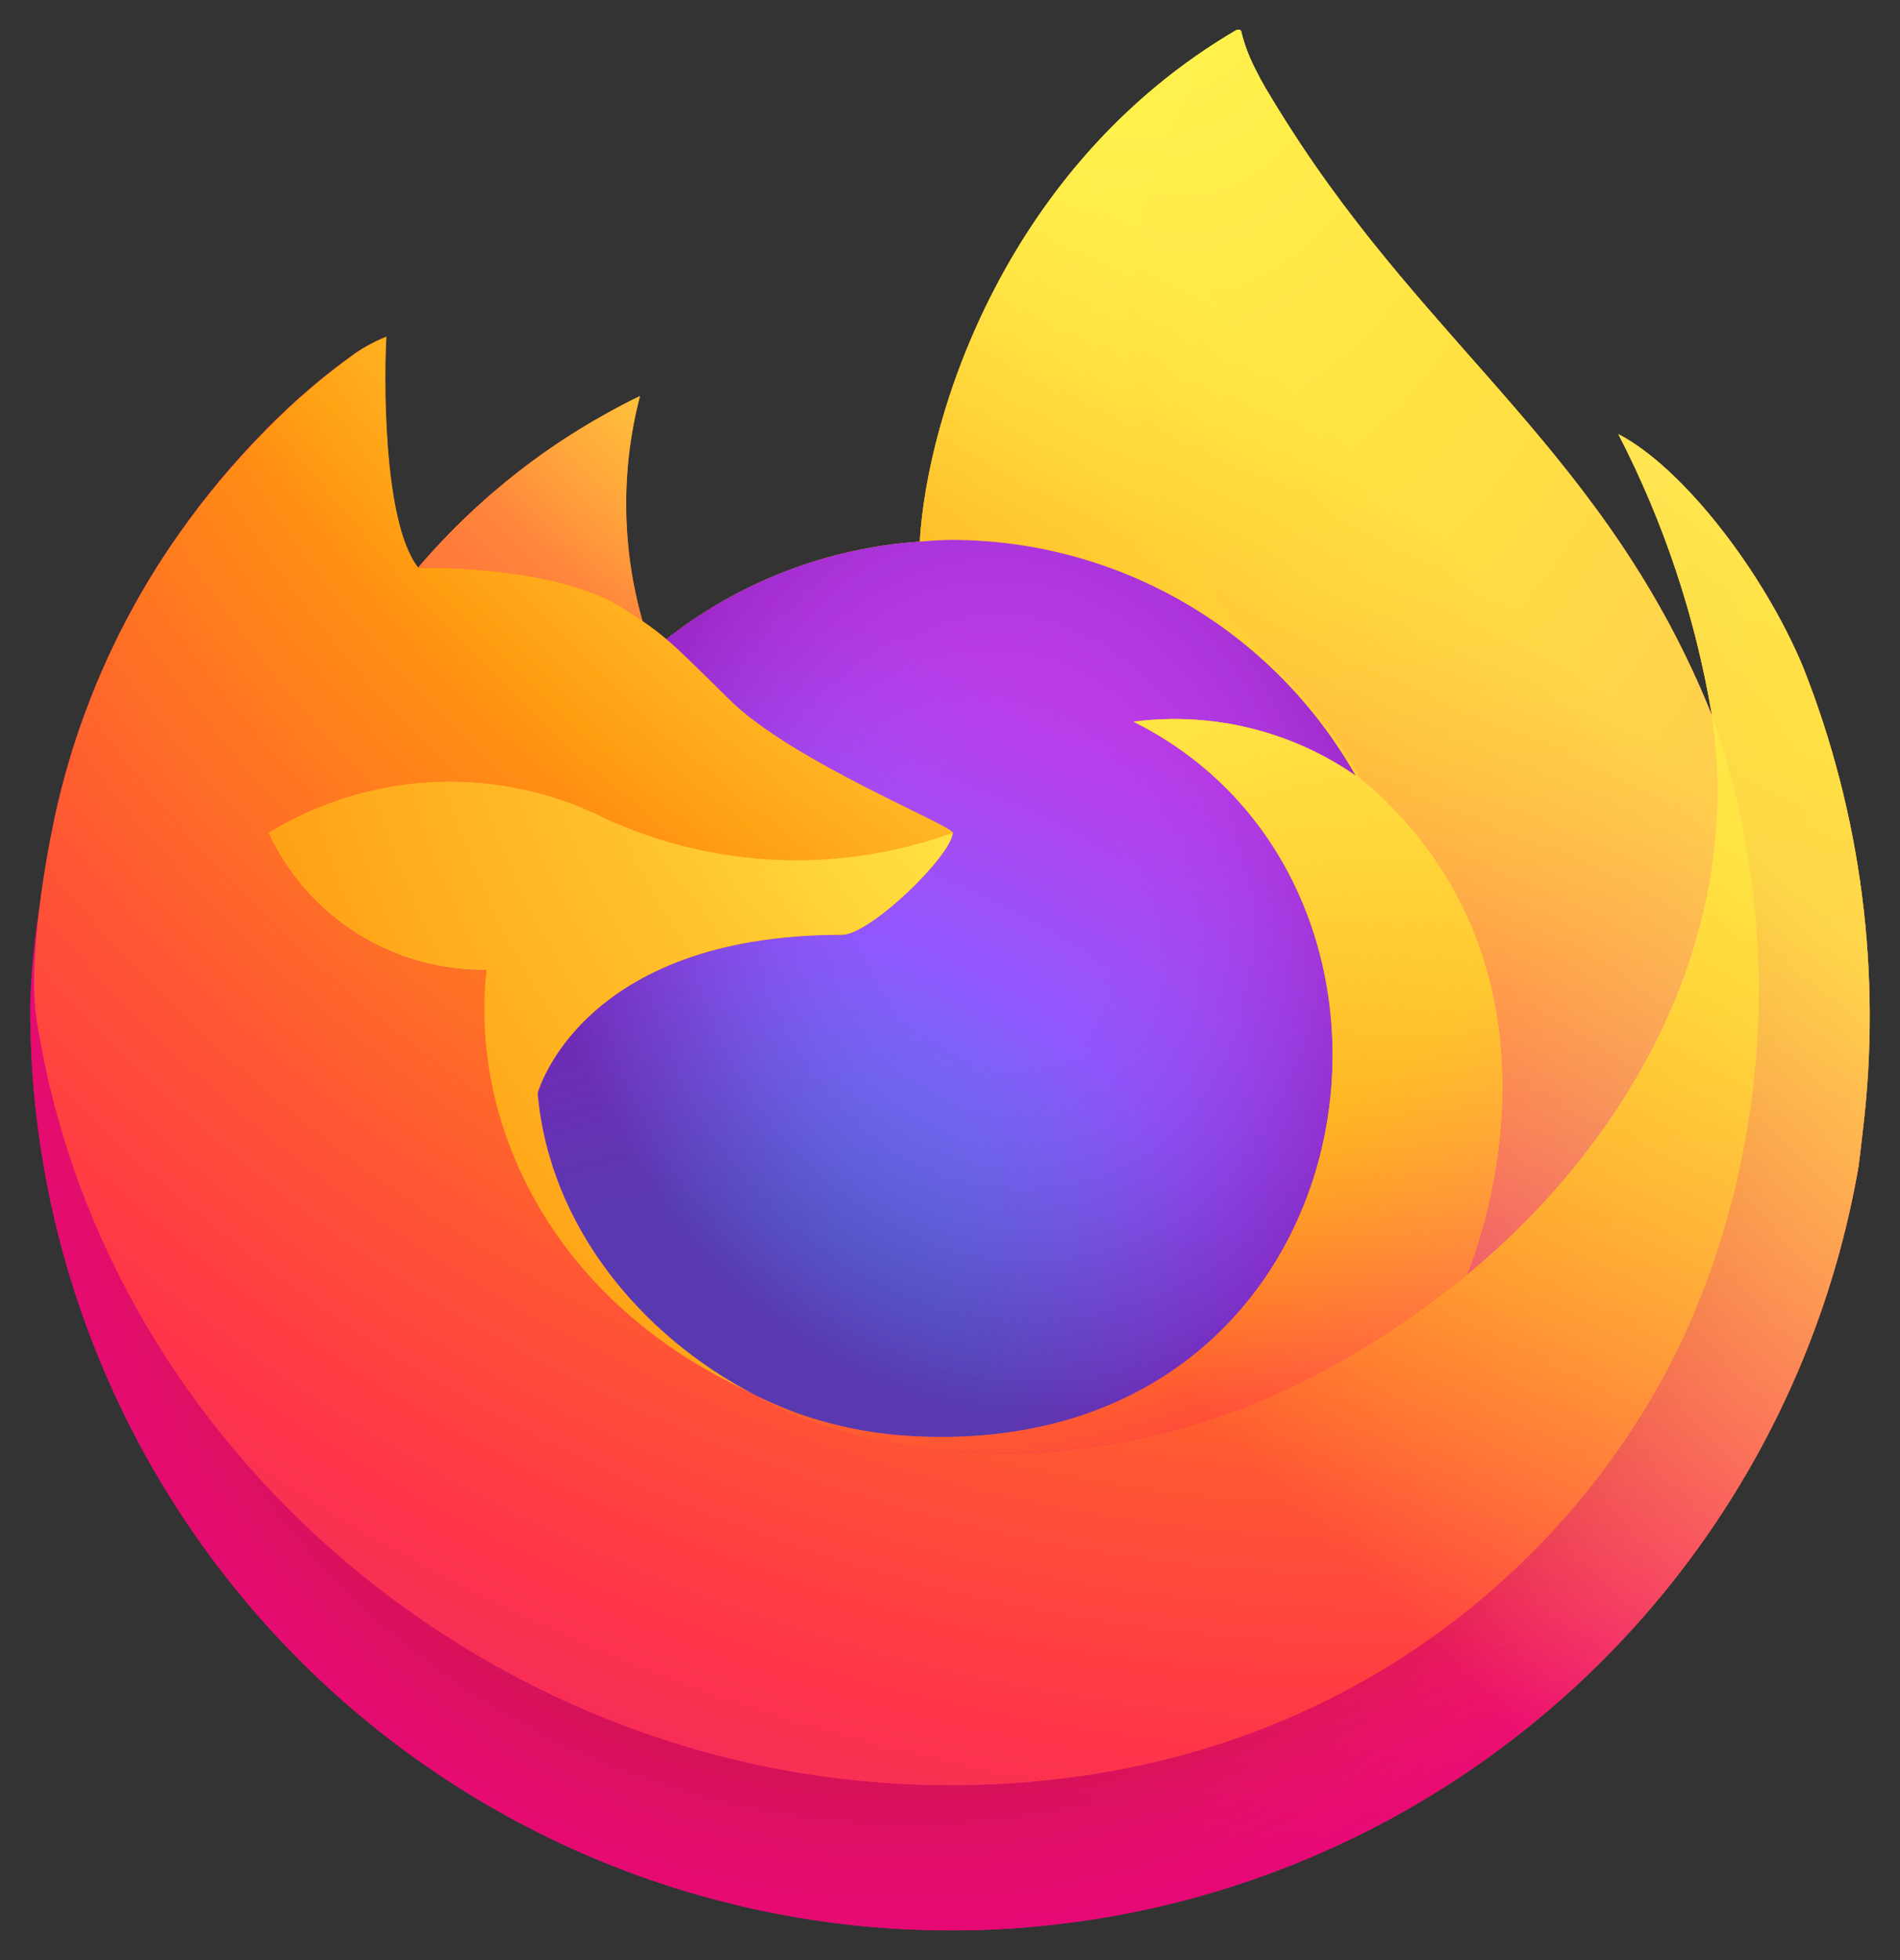 <svg width="32" height="33" viewBox="0 0 32 33" fill="none" xmlns="http://www.w3.org/2000/svg">
<rect x="0" y="0" width="32" height="33" fill="#333333" stroke="none"/>
<g clip-path="url(#clip0_1_160)">
<path d="M30.369 11.235C29.695 9.614 28.328 7.863 27.257 7.31C28.021 8.788 28.551 10.376 28.828 12.017L28.831 12.043C27.077 7.671 24.104 5.909 21.675 2.07C21.55 1.875 21.428 1.677 21.31 1.476C21.249 1.372 21.192 1.265 21.139 1.156C21.038 0.961 20.96 0.755 20.907 0.542C20.908 0.532 20.904 0.523 20.898 0.515C20.891 0.508 20.882 0.503 20.872 0.502C20.863 0.499 20.853 0.499 20.843 0.502C20.841 0.502 20.838 0.506 20.835 0.506L20.824 0.512L20.83 0.502C16.935 2.783 15.613 7.005 15.491 9.118C13.936 9.224 12.448 9.797 11.223 10.762C11.095 10.654 10.962 10.553 10.823 10.459C10.47 9.222 10.454 7.913 10.779 6.668C9.349 7.362 8.078 8.344 7.046 9.554H7.039C6.424 8.775 6.468 6.206 6.503 5.669C6.321 5.742 6.147 5.834 5.985 5.944C5.442 6.331 4.935 6.766 4.469 7.242C3.938 7.781 3.453 8.363 3.019 8.982C2.022 10.396 1.315 11.992 0.938 13.681L0.918 13.783C0.86 14.105 0.81 14.428 0.765 14.751C0.765 14.763 0.763 14.774 0.762 14.785C0.626 15.491 0.542 16.206 0.51 16.924V17.004C0.513 20.887 1.973 24.628 4.601 27.486C7.229 30.345 10.834 32.114 14.704 32.444C18.573 32.774 22.425 31.64 25.499 29.266C28.573 26.893 30.644 23.453 31.304 19.626C31.33 19.426 31.351 19.228 31.375 19.026C31.694 16.386 31.348 13.708 30.369 11.235ZM12.493 23.375C12.566 23.41 12.634 23.447 12.708 23.481L12.719 23.488C12.644 23.452 12.568 23.414 12.493 23.375ZM28.832 12.047V12.032L28.835 12.048L28.832 12.047Z" fill="url(#paint0_linear_1_160)"/>
<path d="M30.369 11.235C29.695 9.614 28.328 7.863 27.257 7.31C28.021 8.788 28.551 10.376 28.828 12.017V12.032L28.831 12.048C30.026 15.469 29.853 19.219 28.348 22.516C26.571 26.329 22.268 30.239 15.533 30.049C8.256 29.843 1.848 24.443 0.65 17.37C0.431 16.255 0.65 15.69 0.759 14.783C0.61 15.488 0.526 16.204 0.51 16.924V17.004C0.513 20.887 1.973 24.628 4.601 27.486C7.229 30.345 10.834 32.114 14.704 32.444C18.573 32.774 22.425 31.64 25.499 29.266C28.573 26.893 30.644 23.453 31.304 19.626C31.33 19.426 31.351 19.228 31.375 19.026C31.694 16.386 31.348 13.708 30.369 11.235Z" fill="url(#paint1_radial_1_160)"/>
<path d="M30.369 11.235C29.695 9.614 28.328 7.863 27.257 7.31C28.021 8.788 28.551 10.376 28.828 12.017V12.032L28.831 12.048C30.026 15.469 29.853 19.219 28.348 22.516C26.571 26.329 22.268 30.239 15.533 30.049C8.256 29.843 1.848 24.443 0.65 17.37C0.431 16.255 0.65 15.69 0.759 14.783C0.61 15.488 0.526 16.204 0.51 16.924V17.004C0.513 20.887 1.973 24.628 4.601 27.486C7.229 30.345 10.834 32.114 14.704 32.444C18.573 32.774 22.425 31.64 25.499 29.266C28.573 26.893 30.644 23.453 31.304 19.626C31.33 19.426 31.351 19.228 31.375 19.026C31.694 16.386 31.348 13.708 30.369 11.235Z" fill="url(#paint2_radial_1_160)"/>
<path d="M22.832 13.058C22.865 13.082 22.897 13.106 22.928 13.129C22.539 12.438 22.054 11.806 21.488 11.25C16.667 6.429 20.224 0.797 20.824 0.511L20.83 0.502C16.935 2.783 15.613 7.005 15.491 9.118C15.672 9.105 15.851 9.09 16.036 9.09C17.419 9.092 18.775 9.461 19.969 10.158C21.163 10.855 22.15 11.856 22.832 13.058Z" fill="url(#paint3_radial_1_160)"/>
<path d="M16.046 14.021C16.021 14.407 14.658 15.738 14.181 15.738C9.771 15.738 9.055 18.405 9.055 18.405C9.25 20.652 10.816 22.502 12.708 23.481C12.794 23.526 12.882 23.566 12.97 23.606C13.122 23.673 13.273 23.735 13.425 23.792C14.075 24.022 14.755 24.154 15.443 24.182C23.173 24.544 24.671 14.938 19.092 12.15C20.408 11.979 21.741 12.303 22.832 13.058C22.15 11.856 21.163 10.855 19.969 10.158C18.775 9.461 17.419 9.092 16.036 9.09C15.852 9.09 15.672 9.105 15.491 9.118C13.936 9.224 12.448 9.798 11.223 10.762C11.46 10.962 11.726 11.23 12.289 11.784C13.341 12.821 16.04 13.895 16.046 14.021Z" fill="url(#paint4_radial_1_160)"/>
<path d="M16.046 14.021C16.021 14.407 14.658 15.738 14.181 15.738C9.771 15.738 9.055 18.405 9.055 18.405C9.25 20.652 10.816 22.502 12.708 23.481C12.794 23.526 12.882 23.566 12.97 23.606C13.122 23.673 13.273 23.735 13.425 23.792C14.075 24.022 14.755 24.154 15.443 24.182C23.173 24.544 24.671 14.938 19.092 12.15C20.408 11.979 21.741 12.303 22.832 13.058C22.15 11.856 21.163 10.855 19.969 10.158C18.775 9.461 17.419 9.092 16.036 9.09C15.852 9.09 15.672 9.105 15.491 9.118C13.936 9.224 12.448 9.798 11.223 10.762C11.46 10.962 11.726 11.23 12.289 11.784C13.341 12.821 16.04 13.895 16.046 14.021Z" fill="url(#paint5_radial_1_160)"/>
<path d="M10.5 10.247C10.626 10.327 10.729 10.396 10.82 10.459C10.467 9.222 10.452 7.913 10.777 6.669C9.346 7.362 8.075 8.344 7.043 9.554C7.119 9.552 9.369 9.511 10.5 10.247Z" fill="url(#paint6_radial_1_160)"/>
<path d="M0.652 17.371C1.848 24.443 8.258 29.843 15.535 30.049C22.27 30.239 26.573 26.33 28.35 22.516C29.855 19.22 30.028 15.469 28.833 12.048V12.034C28.833 12.022 28.83 12.015 28.833 12.019L28.835 12.045C29.386 15.637 27.559 19.117 24.702 21.471L24.693 21.491C19.128 26.023 13.802 24.225 12.724 23.491C12.648 23.456 12.573 23.418 12.498 23.379C9.253 21.828 7.912 18.872 8.2 16.336C7.43 16.348 6.672 16.135 6.02 15.725C5.368 15.315 4.849 14.724 4.526 14.025C5.378 13.503 6.349 13.208 7.347 13.168C8.345 13.128 9.337 13.344 10.228 13.796C12.065 14.63 14.155 14.712 16.051 14.025C16.045 13.899 13.346 12.825 12.293 11.788C11.731 11.234 11.464 10.967 11.228 10.767C11.1 10.658 10.966 10.557 10.828 10.463C10.736 10.4 10.632 10.332 10.508 10.251C9.376 9.515 7.127 9.556 7.052 9.558H7.045C6.43 8.779 6.473 6.21 6.509 5.673C6.327 5.746 6.153 5.838 5.991 5.948C5.448 6.335 4.941 6.77 4.475 7.246C3.942 7.783 3.455 8.364 3.019 8.982C2.022 10.396 1.315 11.992 0.938 13.681C0.931 13.712 0.38 16.122 0.652 17.371Z" fill="url(#paint7_radial_1_160)"/>
<path d="M21.488 11.25C22.055 11.806 22.54 12.44 22.929 13.131C23.014 13.195 23.094 13.259 23.162 13.322C26.678 16.563 24.835 21.145 24.698 21.471C27.555 19.118 29.38 15.637 28.831 12.045C27.077 7.671 24.104 5.909 21.675 2.07C21.549 1.875 21.428 1.677 21.31 1.476C21.249 1.372 21.192 1.265 21.139 1.156C21.038 0.961 20.96 0.755 20.907 0.542C20.907 0.532 20.904 0.523 20.898 0.515C20.891 0.508 20.882 0.503 20.872 0.502C20.863 0.499 20.853 0.499 20.843 0.502C20.841 0.502 20.838 0.506 20.835 0.506L20.824 0.512C20.224 0.796 16.667 6.429 21.488 11.25Z" fill="url(#paint8_radial_1_160)"/>
<path d="M23.159 13.32C23.085 13.253 23.007 13.189 22.927 13.129C22.895 13.105 22.864 13.082 22.83 13.058C21.739 12.303 20.407 11.979 19.091 12.15C24.669 14.939 23.172 24.544 15.442 24.182C14.753 24.154 14.073 24.022 13.424 23.792C13.272 23.736 13.12 23.673 12.968 23.606C12.88 23.566 12.793 23.526 12.707 23.481L12.717 23.488C13.795 24.224 19.12 26.022 24.687 21.487L24.696 21.467C24.835 21.143 26.677 16.56 23.159 13.32Z" fill="url(#paint9_radial_1_160)"/>
<path d="M9.055 18.405C9.055 18.405 9.771 15.738 14.181 15.738C14.658 15.738 16.022 14.407 16.046 14.021C14.15 14.708 12.06 14.626 10.223 13.792C9.332 13.34 8.34 13.124 7.342 13.164C6.344 13.204 5.373 13.499 4.521 14.021C4.844 14.72 5.364 15.311 6.016 15.721C6.668 16.131 7.425 16.343 8.195 16.332C7.908 18.868 9.248 21.824 12.493 23.375C12.566 23.41 12.634 23.447 12.708 23.481C10.814 22.502 9.25 20.651 9.055 18.405Z" fill="url(#paint10_radial_1_160)"/>
<path d="M30.369 11.235C29.695 9.614 28.328 7.863 27.257 7.31C28.021 8.788 28.551 10.376 28.828 12.017L28.831 12.043C27.077 7.671 24.104 5.909 21.675 2.07C21.55 1.875 21.428 1.677 21.31 1.476C21.249 1.372 21.192 1.265 21.139 1.156C21.038 0.961 20.96 0.755 20.907 0.542C20.908 0.532 20.904 0.523 20.898 0.515C20.891 0.508 20.882 0.503 20.872 0.502C20.863 0.499 20.853 0.499 20.843 0.502C20.841 0.502 20.838 0.506 20.835 0.506L20.824 0.512L20.83 0.502C16.935 2.783 15.613 7.005 15.491 9.118C15.672 9.105 15.851 9.089 16.036 9.089C17.419 9.092 18.776 9.461 19.969 10.158C21.163 10.855 22.151 11.856 22.832 13.058C21.741 12.303 20.408 11.979 19.092 12.15C24.671 14.939 23.174 24.544 15.443 24.182C14.755 24.153 14.075 24.022 13.425 23.792C13.273 23.735 13.122 23.673 12.97 23.606C12.882 23.566 12.794 23.526 12.708 23.481L12.719 23.488C12.644 23.452 12.568 23.414 12.493 23.375C12.566 23.41 12.634 23.447 12.708 23.481C10.814 22.502 9.25 20.652 9.055 18.405C9.055 18.405 9.771 15.737 14.181 15.737C14.658 15.737 16.022 14.407 16.046 14.021C16.04 13.895 13.341 12.82 12.289 11.784C11.726 11.23 11.46 10.963 11.223 10.763C11.095 10.654 10.962 10.553 10.823 10.459C10.47 9.222 10.454 7.913 10.779 6.668C9.349 7.362 8.078 8.344 7.046 9.554H7.039C6.424 8.775 6.468 6.206 6.503 5.669C6.321 5.742 6.147 5.834 5.985 5.944C5.442 6.331 4.935 6.766 4.469 7.242C3.938 7.781 3.453 8.363 3.019 8.982C2.022 10.396 1.315 11.992 0.938 13.681L0.918 13.783C0.888 13.919 0.758 14.613 0.739 14.761C0.739 14.773 0.739 14.749 0.739 14.761C0.619 15.477 0.543 16.199 0.51 16.924V17.004C0.513 20.887 1.973 24.628 4.601 27.486C7.229 30.345 10.834 32.114 14.704 32.444C18.573 32.774 22.425 31.64 25.499 29.266C28.573 26.893 30.644 23.453 31.304 19.626C31.33 19.426 31.351 19.228 31.375 19.026C31.694 16.386 31.348 13.708 30.369 11.235Z" fill="url(#paint11_linear_1_160)"/>
</g>
<defs>
<linearGradient id="paint0_linear_1_160" x1="28.316" y1="5.458" x2="2.57" y2="30.298" gradientUnits="userSpaceOnUse">
<stop offset="0.048" stop-color="#FFF44F"/>
<stop offset="0.111" stop-color="#FFE847"/>
<stop offset="0.225" stop-color="#FFC830"/>
<stop offset="0.368" stop-color="#FF980E"/>
<stop offset="0.401" stop-color="#FF8B16"/>
<stop offset="0.462" stop-color="#FF672A"/>
<stop offset="0.534" stop-color="#FF3647"/>
<stop offset="0.705" stop-color="#E31587"/>
</linearGradient>
<radialGradient id="paint1_radial_1_160" cx="0" cy="0" r="1" gradientUnits="userSpaceOnUse" gradientTransform="translate(27.126 4.051) scale(32.332 32.332)">
<stop offset="0.129" stop-color="#FFBD4F"/>
<stop offset="0.186" stop-color="#FFAC31"/>
<stop offset="0.247" stop-color="#FF9D17"/>
<stop offset="0.283" stop-color="#FF980E"/>
<stop offset="0.403" stop-color="#FF563B"/>
<stop offset="0.467" stop-color="#FF3750"/>
<stop offset="0.71" stop-color="#F5156C"/>
<stop offset="0.782" stop-color="#EB0878"/>
<stop offset="0.86" stop-color="#E50080"/>
</radialGradient>
<radialGradient id="paint2_radial_1_160" cx="0" cy="0" r="1" gradientUnits="userSpaceOnUse" gradientTransform="translate(15.312 17.27) scale(32.332 32.332)">
<stop offset="0.3" stop-color="#960E18"/>
<stop offset="0.351" stop-color="#B11927" stop-opacity="0.74"/>
<stop offset="0.435" stop-color="#DB293D" stop-opacity="0.343"/>
<stop offset="0.497" stop-color="#F5334B" stop-opacity="0.094"/>
<stop offset="0.53" stop-color="#FF3750" stop-opacity="0"/>
</radialGradient>
<radialGradient id="paint3_radial_1_160" cx="0" cy="0" r="1" gradientUnits="userSpaceOnUse" gradientTransform="translate(19.209 -3.286) scale(23.423 23.423)">
<stop offset="0.132" stop-color="#FFF44F"/>
<stop offset="0.252" stop-color="#FFDC3E"/>
<stop offset="0.506" stop-color="#FF9D12"/>
<stop offset="0.526" stop-color="#FF980E"/>
</radialGradient>
<radialGradient id="paint4_radial_1_160" cx="0" cy="0" r="1" gradientUnits="userSpaceOnUse" gradientTransform="translate(11.735 25.715) scale(15.395)">
<stop offset="0.353" stop-color="#3A8EE6"/>
<stop offset="0.472" stop-color="#5C79F0"/>
<stop offset="0.669" stop-color="#9059FF"/>
<stop offset="1" stop-color="#C139E6"/>
</radialGradient>
<radialGradient id="paint5_radial_1_160" cx="0" cy="0" r="1" gradientUnits="userSpaceOnUse" gradientTransform="translate(17.078 14.62) rotate(-13.592) scale(8.162 9.556)">
<stop offset="0.206" stop-color="#9059FF" stop-opacity="0"/>
<stop offset="0.278" stop-color="#8C4FF3" stop-opacity="0.064"/>
<stop offset="0.747" stop-color="#7716A8" stop-opacity="0.45"/>
<stop offset="0.975" stop-color="#6E008B" stop-opacity="0.6"/>
</radialGradient>
<radialGradient id="paint6_radial_1_160" cx="0" cy="0" r="1" gradientUnits="userSpaceOnUse" gradientTransform="translate(14.903 2.729) scale(11.075 11.075)">
<stop stop-color="#FFE226"/>
<stop offset="0.121" stop-color="#FFDB27"/>
<stop offset="0.295" stop-color="#FFC82A"/>
<stop offset="0.502" stop-color="#FFA930"/>
<stop offset="0.732" stop-color="#FF7E37"/>
<stop offset="0.792" stop-color="#FF7139"/>
</radialGradient>
<radialGradient id="paint7_radial_1_160" cx="0" cy="0" r="1" gradientUnits="userSpaceOnUse" gradientTransform="translate(23.608 -4.296) scale(47.252 47.252)">
<stop offset="0.113" stop-color="#FFF44F"/>
<stop offset="0.456" stop-color="#FF980E"/>
<stop offset="0.622" stop-color="#FF5634"/>
<stop offset="0.716" stop-color="#FF3647"/>
<stop offset="0.904" stop-color="#E31587"/>
</radialGradient>
<radialGradient id="paint8_radial_1_160" cx="0" cy="0" r="1" gradientUnits="userSpaceOnUse" gradientTransform="translate(19.626 -1.669) rotate(83.976) scale(34.632 22.729)">
<stop stop-color="#FFF44F"/>
<stop offset="0.06" stop-color="#FFE847"/>
<stop offset="0.168" stop-color="#FFC830"/>
<stop offset="0.304" stop-color="#FF980E"/>
<stop offset="0.356" stop-color="#FF8B16"/>
<stop offset="0.455" stop-color="#FF672A"/>
<stop offset="0.57" stop-color="#FF3647"/>
<stop offset="0.737" stop-color="#E31587"/>
</radialGradient>
<radialGradient id="paint9_radial_1_160" cx="0" cy="0" r="1" gradientUnits="userSpaceOnUse" gradientTransform="translate(14.642 6.831) scale(29.5 29.5)">
<stop offset="0.137" stop-color="#FFF44F"/>
<stop offset="0.48" stop-color="#FF980E"/>
<stop offset="0.592" stop-color="#FF5634"/>
<stop offset="0.655" stop-color="#FF3647"/>
<stop offset="0.904" stop-color="#E31587"/>
</radialGradient>
<radialGradient id="paint10_radial_1_160" cx="0" cy="0" r="1" gradientUnits="userSpaceOnUse" gradientTransform="translate(22.43 8.557) scale(32.288 32.288)">
<stop offset="0.094" stop-color="#FFF44F"/>
<stop offset="0.231" stop-color="#FFE141"/>
<stop offset="0.509" stop-color="#FFAF1E"/>
<stop offset="0.626" stop-color="#FF980E"/>
</radialGradient>
<linearGradient id="paint11_linear_1_160" x1="28.006" y1="5.325" x2="6.099" y2="27.232" gradientUnits="userSpaceOnUse">
<stop offset="0.167" stop-color="#FFF44F" stop-opacity="0.8"/>
<stop offset="0.266" stop-color="#FFF44F" stop-opacity="0.634"/>
<stop offset="0.489" stop-color="#FFF44F" stop-opacity="0.217"/>
<stop offset="0.6" stop-color="#FFF44F" stop-opacity="0"/>
</linearGradient>
<clipPath id="clip0_1_160">
<rect width="32" height="32" fill="white" transform="translate(0 0.5)"/>
</clipPath>
</defs>
</svg>
